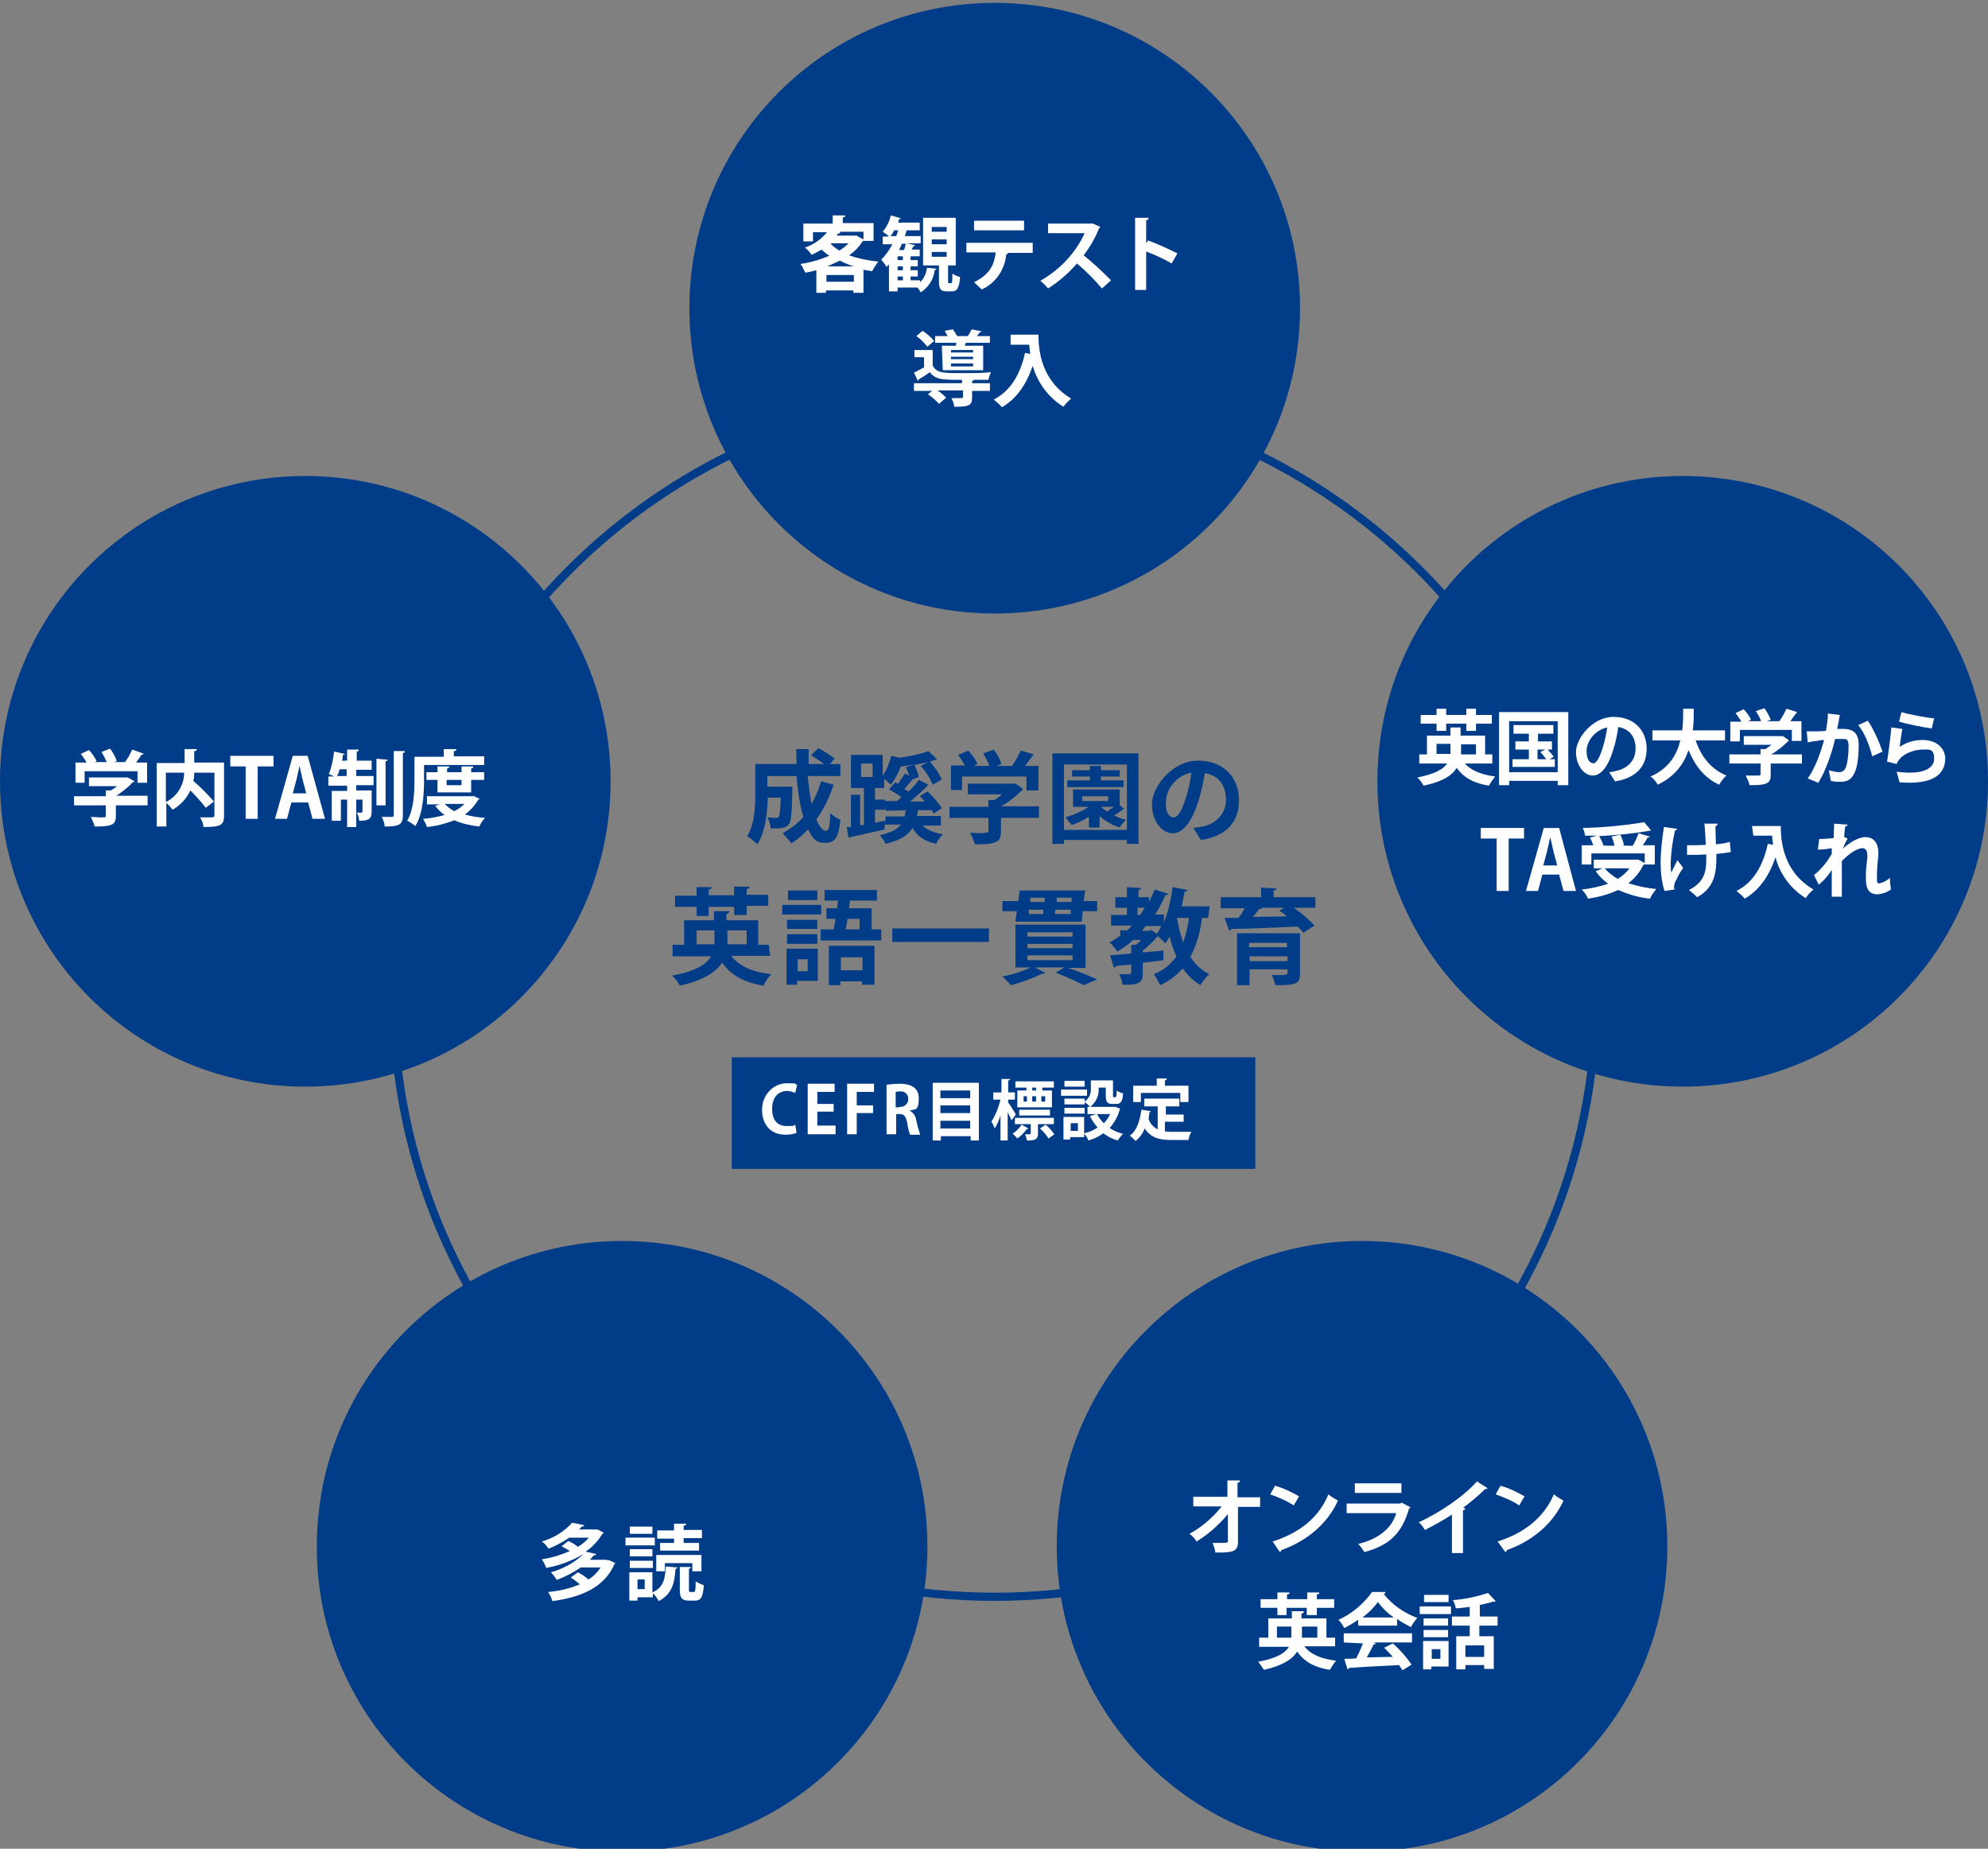 <?xml version="1.0" encoding="UTF-8"?>
<svg id="_レイヤー_1" xmlns="http://www.w3.org/2000/svg" version="1.1" xmlns:xlink="http://www.w3.org/1999/xlink" viewBox="0 0 413.5 384.5">
  <rect x="0" y="0" width="413.5" height="384.5" fill="#808080" stroke="none"/>
  <!-- Generator: Adobe Illustrator 29.2.1, SVG Export Plug-In . SVG Version: 2.1.0 Build 116)  -->
  <defs>
    <style>
      .st0 {
        fill: #003c87;
      }

      .st1 {
        fill: #fff;
      }

      .st2 {
        fill: none;
        stroke: #003c87;
        stroke-miterlimit: 10;
        stroke-width: 1.7px;
      }
    </style>
  </defs>
  <g id="_レイヤー_2">
    <g id="design">
      <path class="st0" d="M270.4,64.1c0,35.1-28.4,63.5-63.5,63.5s-63.5-28.4-63.5-63.5S171.8.6,206.9.6s63.5,28.4,63.5,63.5"/>
      <path class="st0" d="M127,162.5c0,35.1-28.4,63.5-63.5,63.5S0,197.6,0,162.5s28.4-63.5,63.5-63.5h0c35.1,0,63.5,28.4,63.5,63.5h0"/>
      <path class="st0" d="M192.9,321.6c0,35.1-28.4,63.5-63.5,63.5s-63.6-28.4-63.5-63.5c0-35.1,28.4-63.5,63.5-63.5s63.5,28.4,63.5,63.5h0"/>
      <path class="st0" d="M346.8,321.6c0,35.1-28.4,63.5-63.5,63.5s-63.5-28.4-63.5-63.5,28.4-63.5,63.5-63.5h0c35.1,0,63.5,28.4,63.5,63.5h0"/>
      <path class="st0" d="M413.5,162.5c0,35.1-28.4,63.5-63.5,63.5s-63.5-28.4-63.5-63.5,28.4-63.5,63.5-63.5,63.5,28.4,63.5,63.5h0"/>
      <path class="st2" d="M332,207c0,69.1-56,125.1-125.1,125.1s-125.1-56-125.1-125.1,56-125.1,125-125.1,125.2,56,125.2,125.1h0Z"/>
      <path class="st1" d="M126.3,324.5h.3c0-.1,1.4.6,1.4.6,0,.1-.2.2-.2.2-2.1,4.9-7,6.9-12.9,7.7-.2-.7-.5-1.3-.9-1.9,2.3-.2,4.5-.7,6.6-1.6-.6-.5-1.2-1-1.9-1.4l1.5-1.1c.8.4,1.5.9,2.2,1.5,1-.6,1.9-1.5,2.5-2.5h-4.1c-1.6,1.1-3.2,1.9-5,2.6-.3-.6-.8-1.1-1.2-1.6,2.5-.7,4.9-2,6.8-3.8h0c-2.4,1.4-5,2.4-7.8,2.9-.2-.6-.5-1.2-.9-1.8,2-.3,4-.9,5.8-1.7-.5-.4-1.1-.7-1.7-1l1.4-1.1c.7.3,1.4.7,2,1.2.9-.5,1.7-1.2,2.3-1.9h-4.1c-1.3.9-2.8,1.7-4.3,2.3-.4-.6-.8-1.1-1.4-1.5,2.4-.7,4.6-2,6.3-3.9l2.5.5c0,.2-.2.3-.5.3-.2.2-.3.4-.6.6h3.8c0-.1,1.4.7,1.4.7,0,.1-.2.2-.3.2-.9,1.5-2.1,2.8-3.5,3.7l2.2.5c0,.2-.3.3-.5.3-.3.3-.5.6-.8.9h3.6Z"/>
      <path class="st1" d="M136.2,319.8v1.6h-6.1v-1.6h6.1ZM135.7,326.9v4.3c2.4-1.1,2.6-2.9,2.8-5.4l2.4.2c0,.1-.2.3-.4.3-.2,2.8-.6,5.2-3.5,6.7-.3-.6-.7-1.2-1.2-1.6v.8h-3.2v.7h-1.7v-5.9h4.8,0ZM135.7,322.2v1.5h-4.7v-1.5h4.7ZM131,326.1v-1.5h4.8v1.5h-4.8ZM135.7,317.5v1.5h-4.7v-1.5h4.7ZM134.1,330.5v-2h-1.5v2h1.5ZM138.3,325.1v1.7h-1.8v-3.4h9.4v3.4h-1.9v-1.7h-5.7ZM140.2,321v-1h-3.5v-1.7h3.5v-1.4h2.5c0,.3-.1.4-.5.4v.9h3.8v1.7h-3.8v1h3.2v1.6h-8.1v-1.6h2.9ZM143.3,330.5c0,.5,0,.6.3.6h.7c.3,0,.4-.3.4-2.2.5.3,1.1.6,1.7.8-.2,2.5-.6,3.2-1.9,3.2h-1.2c-1.5,0-1.9-.6-1.9-2.3v-4.7h2.3c0,.2-.1.3-.4.4v4.2h0Z"/>
      <path class="st1" d="M262.2,313.4h-4.7v7.1c.1,2.4-1.4,2.4-4.7,2.4-.1-.7-.3-1.3-.6-2h1.4c1.6,0,1.9,0,1.8-.5v-5.5c-1.9,2.3-4.1,4.2-6.5,5.7-.4-.6-.9-1.2-1.5-1.6,2.6-1.4,4.9-3.4,6.7-5.7h-5.9v-2h7.1v-3.4h2.6c0,.3-.1.4-.5.5v3h4.7v2h.1Z"/>
      <path class="st1" d="M265.2,309c1.8.5,3.4,1.3,5,2.2l-1.1,1.9c-1.5-1-3.2-1.7-4.9-2.3l1-1.8h0ZM264.7,320.6c5.7-1.8,9.7-5.1,11.6-9.8.6.5,1.3.9,2,1.3-2.1,4.6-6.2,8.3-11.8,10.3,0,.2-.1.3-.3.4l-1.5-2.2h0Z"/>
      <path class="st1" d="M293.4,313.5c-.1.1-.2.2-.3.2-1.5,5.2-4.1,7.7-9.3,9.1-.4-.6-.8-1.2-1.3-1.7,4.3-1,7.1-3.4,7.9-6.4h-10.3v-2h11.2l.2-.2,1.9,1h0ZM291.5,310.5h-9.7v-2h9.7v2Z"/>
      <path class="st1" d="M309.4,309.5c-.1.2-.3.2-.5.2-1.4,1.4-3,2.7-4.6,3.9.2,0,.4.1.5.2-.1.2-.3.3-.5.3v8.9h-2.3v-8c-1.8,1.2-3.7,2.2-5.6,3.2-.4-.6-.8-1.2-1.3-1.6,4.4-2,9.5-5.5,12.1-8.5l2.2,1.4h0Z"/>
      <path class="st1" d="M312.1,309c1.8.5,3.4,1.3,5,2.2l-1.1,1.9c-1.5-1-3.2-1.7-4.9-2.3l1-1.8h0ZM311.5,320.6c5.7-1.8,9.7-5.1,11.7-9.8.6.5,1.3.9,2,1.3-2.1,4.6-6.2,8.3-11.8,10.3,0,.2-.1.3-.3.4l-1.6-2.2h0Z"/>
      <path class="st1" d="M277.7,342.4h-6.4c1.3,1.7,3.5,2.6,6.6,3-.5.6-.9,1.2-1.3,1.9-3.2-.5-5.3-1.7-6.8-3.8-1,1.6-3,2.9-6.9,3.8-.4-.6-.8-1.2-1.2-1.7,3.9-.7,5.6-1.8,6.4-3.1h-6.2v-1.9h1.9v-4h4.9v-1.5h2.5c0,.3-.1.4-.5.5v1h5.2v4h1.8v1.8h0ZM265.7,335.9v-1.5h-3.5v-1.8h3.5v-1.4h2.5c0,.3-.1.4-.5.4v1h4.2v-1.4h2.5c0,.3-.1.4-.5.4v1h3.6v1.8h-3.6v1.5h-2.1v-1.5h-4.2v1.5h-1.9ZM265.7,340.6h2.9v-2.3h-3v2.3h.1ZM273.9,338.3h-3.1v2.3h3.2v-2.3h-.1Z"/>
      <path class="st1" d="M282.5,338.2v-1.3c-.9.6-1.9,1.2-2.9,1.7-.3-.6-.7-1.2-1.2-1.7,2.8-1.3,5.2-3.3,7-5.8h2.8c-.1.3-.2.4-.4.4,1.8,2.3,4.3,4,7,5-.5.6-1,1.2-1.3,1.9-1-.5-2-1-2.9-1.7v1.4h-8.1ZM279.5,341.6v-1.9h14.2v1.9h-8l.5.2c-.1.1-.2.2-.5.2-.4.9-.9,1.8-1.4,2.7,1.7,0,3.5-.1,5.4-.1-.6-.7-1.2-1.3-1.8-1.9l1.8-.9c1.5,1.3,2.8,2.8,3.9,4.4l-1.9,1.2c-.2-.4-.5-.8-.7-1.1-3.9.2-7.8.4-10.4.6,0,.1-.2.3-.3.3l-.7-2.2c.7,0,1.6,0,2.5-.1.5-1,1-2.1,1.4-3.1l-4-.2ZM289.9,336.4c-1.3-.9-2.4-2-3.3-3.2-.9,1.2-2,2.3-3.2,3.2h6.5Z"/>
      <path class="st1" d="M295.3,335.7v-1.6h6.5v1.6h-6.5ZM301.3,341.4v5.2h-3.6v.6h-1.7v-5.9h5.3ZM301.2,336.6v1.5h-5.1v-1.5h5.1ZM296.1,340.5v-1.5h5.1v1.5h-5.1ZM301.3,331.7v1.5h-5.1v-1.5h5.1ZM299.6,343h-1.8v2h1.8v-2ZM311.4,338.1h-3.7v2.2h3v6.8h-2v-.8h-3.9v.9h-1.9v-6.9h2.8v-2.2h-3.7v-1.9h3.7v-2c-1,.1-2,.3-2.9.3-.1-.6-.3-1.2-.6-1.7,2.5-.2,4.9-.7,7.3-1.5l1.6,1.7c-.1.1-.2.1-.3.1h-.2c-.9.3-1.9.5-2.8.7v2.4h3.7v1.9h-.1ZM308.7,344.6v-2.4h-3.9v2.4h3.9Z"/>
      <path class="st1" d="M178.3,49.1l1.5.8c-.1,0-.2.2-.3.2-.8,1.2-1.7,2.2-2.9,3,2,.7,4,1.1,6.1,1.3-.5.6-.9,1.3-1.3,2l-1.8-.3v4.8h-2.1v-.5h-5.7v.5h-2v-4.7c-.8.2-1.5.4-2.3.5-.3-.6-.6-1.3-1-1.8,2.1-.3,4.1-.9,6-1.7-.6-.4-1.1-.8-1.6-1.3-.7.4-1.4.8-2.1,1.1-.4-.6-.8-1.1-1.4-1.5,1.8-.6,3.4-1.7,4.6-3.2h-2.9v1.9h-2v-3.7h6.1v-1.7h2.6c0,.3-.1.4-.5.4v1.2h6.4v3.7h-2.1v-1.9h-5.6.8c-.1.3-.2.4-.5.4-.1.2-.2.3-.3.4h4.3ZM171.9,58.6h5.7v-1.4h-5.7v1.4ZM177.6,55.4c-1-.3-2-.7-2.9-1.2-.9.4-1.7.8-2.6,1.2h5.5ZM172.7,50.6h0c.5.6,1.2,1.1,1.9,1.5.7-.4,1.3-.9,1.9-1.5h-3.8,0Z"/>
      <path class="st1" d="M191.4,58.3v.4c.8-.8,1.3-1.9,1.4-3l2,.2s-.1.2-.4.3c-.2,1.9-1.3,3.6-2.9,4.6-.2-.4-.4-.7-.7-1h-4.1v.8h-1.8v-5.6l-.5.5c-.3-.5-.7-1-1.1-1.5.9-.9,1.7-2,2.3-3.2h-2v-1.6h1.3c-.4-.4-.8-.7-1.3-1,.8-1,1.4-2.1,1.7-3.4l2.1.6c-.1,0-.2.2-.4.2l-.2.7h4.5v1.6h-2.7c-.1.4-.3.8-.4,1.2h3.3v1.5h-2.9l1.8.4s-.2.2-.4.2c-.1.2-.2.4-.4.7h1.7v1.4h-1.9v.8h1.5v1.3h-1.5v.8h1.5v1.3h-1.5v.8h2,0ZM186,47.9c-.2.4-.5.9-.8,1.2h1.2c.2-.4.3-.8.4-1.2h-.8,0ZM187.8,54.1v-.8h-1.1v.8h1.1ZM187.8,56.2v-.8h-1.1v.8h1.1ZM186.7,57.5v.8h1.1v-.8h-1.1ZM188,52c.2-.4.3-.8.4-1.3h-.8c-.2.4-.4.9-.6,1.3h1ZM197.2,58.4c0,.3,0,.5.2.5h.4c.2,0,.3-.2.3-2,.5.3,1,.6,1.6.7-.2,2.3-.6,3-1.7,3h-1c-1.4,0-1.7-.5-1.7-2.2v-3.2h-3.3v-9.9h6.8v9.9h-1.6s0,3.2,0,3.2ZM193.8,47.2v1h3.1v-1h-3.1ZM193.8,49.8v1h3.1v-1h-3.1ZM193.8,52.4v1h3.1v-1h-3.1Z"/>
      <path class="st1" d="M214.7,52.6h-5.3.3c-.1.2-.2.3-.4.3-.3,3.2-2.2,6-5.1,7.3-.5-.5-1.1-1-1.6-1.5,3.4-1.7,4.2-3.7,4.5-6.2h-6.1v-2h13.8v2.1h0ZM213,47.9h-10.4v-2h10.4v2Z"/>
      <path class="st1" d="M228.9,47.2c-.1,0-.2.2-.3.3-.8,2-1.9,3.9-3.2,5.6,2,1.6,3.9,3.4,5.7,5.2l-1.9,1.7c-1.6-1.9-3.3-3.6-5.2-5.2-1.7,2-3.8,3.8-6,5.2-.5-.6-1-1.1-1.6-1.6,4-2.3,7.3-5.7,9.2-9.9h-7.6v-2h9.3l1.6.7Z"/>
      <path class="st1" d="M243.7,54.8c-1.7-1-3.5-1.8-5.3-2.5v8h-2.3v-15h2.8c0,.3-.1.5-.5.5v4.8l.4-.6c2.1.8,4.1,1.7,6.1,2.7l-1.2,2.1Z"/>
      <path class="st1" d="M194.1,76.2c.8,1.4,2.4,1.4,5.6,1.4s4.8,0,6.4-.2c-.2.5-.4,1-.5,1.6h-3c-.1,0-.1.2-.4.2v.5h3.7v1.6h-3.7v1.4c0,1.7-.8,1.9-3.7,1.9-.1-.6-.3-1.2-.6-1.8h1.5c.8,0,.9,0,.9-.3v-1.3h-5.3c.6.4,1.2.9,1.8,1.5l-1.5,1.3c-.7-.8-1.4-1.4-2.3-2l.9-.7h-3.8v-1.6h10v-.7c-4,0-5.5,0-6.7-1.6-.8.6-1.6,1.1-2.3,1.5,0,0-.1.3-.2.3l-.8-1.7c.6-.3,1.4-.7,2.1-1.1v-2.1h-2v-1.5h3.8v3.3h.1ZM191.9,68.8c.9.6,1.7,1.3,2.4,2.1l-1.4,1.2c-.7-.8-1.4-1.6-2.3-2.2l1.3-1.1ZM195.9,71.9h2.9c.1-.2.1-.4.1-.6h-4.4v-1.4h2.6c-.2-.4-.4-.7-.6-1.1l1.7-.3c.3.4.6.9.9,1.4h2.2c.3-.5.6-.9.8-1.4l2.1.4c-.1,0-.2.2-.4.2-.2.3-.4.5-.6.8h2.7v1.4h-5c-.1.2-.2.4-.2.6h3.8v5.1h-8.4l-.2-5.1h0ZM202.4,73.3v-.5h-4.6v.5h4.6ZM202.4,74.7v-.5h-4.6v.5h4.6ZM202.4,76.2v-.6h-4.6v.6h4.6Z"/>
      <path class="st1" d="M210.1,69.6h5.9c0,3.2.5,9.5,6.8,13.3-.6.5-1.2,1.1-1.6,1.7-3.1-1.9-5.4-5-6.4-8.5-1.3,3.8-3.3,6.8-6.4,8.6-.5-.6-1.1-1.1-1.7-1.6,3.5-1.8,5.5-5.2,6.5-9.7l1.1.2c-.1-.7-.2-1.3-.2-1.9h-3.9v-2.1h-.1Z"/>
      <path class="st1" d="M30.7,165.6v1.9h-6.6v2.2c0,1.9-.9,2.2-4.4,2.2-.2-.7-.5-1.4-.8-2,.7,0,1.5.1,2,.1,1,0,1.1,0,1.1-.3v-2.2h-6.6v-1.9h6.6v-1.2h1c.4-.2.9-.5,1.3-.9h-5.8v-1.8h8c0-.1,1.5.8,1.5.8-.1.1-.2.2-.4.2-1,1.1-2.2,2-3.4,2.8h6.5ZM17.6,160.4v2.4h-1.9v-4.2h2.3c-.3-.6-.7-1.2-1.2-1.8l1.7-.8c.7.7,1.2,1.5,1.6,2.3l-.4.2h2.5c-.3-.7-.7-1.5-1.1-2.1l1.8-.7c.6.8,1.1,1.7,1.4,2.6l-.6.2h2.3c.6-.8,1.1-1.7,1.5-2.6,1.5.5,2.3.8,2.4.9-.1.1-.3.2-.5.2-.3.5-.7,1.1-1.1,1.6h2.3v4.2h-2v-2.4h-11,0Z"/>
      <path class="st1" d="M46.6,158.7v10.9c0,2.1-.8,2.4-4.3,2.4,0-.7-.3-1.4-.7-2h1.8c1,0,1.2,0,1.2-.4v-8.9h-4.2c0,.6,0,1.1-.2,1.7,1.5,1.3,3,2.8,4.3,4.3l-1.7,1.3c-1-1.3-2.1-2.5-3.2-3.6-.8,1.7-2.1,3.1-3.7,4-.4-.5-.8-1-1.3-1.4v4.9h-2v-13.2h5.8v-2.9h2.5c0,.3,0,.4-.5.4v2.4h6.2ZM34.5,160.7v6.1c2.3-1.1,3.8-3.5,3.8-6.1h-3.8Z"/>
      <path class="st1" d="M56.8,159.4h-3.2v10.9h-2.5v-10.9h-3.2v-2.2h9v2.2h0Z"/>
      <path class="st1" d="M67.6,170.3h-2.6l-.9-3.4h-3.5l-.9,3.4h-2.5l3.7-13.1h3.1l3.6,13.1ZM63.7,165l-.8-3c-.2-.8-.4-1.9-.6-2.7h0c-.2.8-.4,1.9-.6,2.7l-.8,3s2.8,0,2.8,0Z"/>
      <path class="st1" d="M74.1,160v1.4h3.6v1.9h-3.6v1.1h3.2v4.4c0,1.6-.7,1.9-2.6,1.9,0-.6-.2-1.2-.5-1.7h1s.2,0,.2-.2v-2.5h-1.3v5.7h-1.9v-5.7h-1.3v4.4h-1.9v-6.2h3.2v-1.1h-3.9v-1.9h1.2c-.4-.2-.8-.4-1.1-.5.6-1.5.9-3.1,1.1-4.7l2.2.5c0,.2-.2.2-.4.2,0,.4,0,.8-.2,1.2h1.1v-2.3h2.4c0,.3,0,.4-.4.4v1.9h3.1v1.9h-3.2,0ZM70.6,160c0,.5-.3,1-.5,1.4h2v-1.4h-1.5ZM80.6,158c0,.2,0,.3-.4.3v9.2h-1.9v-9.7l2.3.2ZM81.8,156.2h2.4c0,.3,0,.4-.4.4v12.9c0,2-.7,2.4-3.8,2.4,0-.7-.3-1.4-.6-2h2.1c.3,0,.4-.1.4-.4v-13.3h0Z"/>
      <path class="st1" d="M88.2,159.2v3c0,2.8-.2,7-1.8,9.6-.5-.4-1.1-.8-1.7-1.1,1.4-2.4,1.5-6,1.5-8.5v-4.8h6.1v-1.6h2.6c0,.3,0,.4-.5.4v1.1h6.3v1.8h-12.5ZM98.4,165.5l1.3.6c0,.1,0,.2-.2.2-.7,1.2-1.7,2.3-2.8,3.1,1.4.4,2.8.6,4.2.7-.5.5-.9,1.1-1.2,1.8-1.8-.2-3.6-.6-5.2-1.3-1.8.7-3.7,1.2-5.7,1.4-.2-.6-.5-1.2-.8-1.7,1.5-.1,3-.4,4.5-.8-.8-.5-1.4-1.2-2-1.9l1-.3h-2.7v-1.7h9.6,0ZM98,164.8h-7v-2.6h-2.3v-1.6h2.3v-1.2h2.4c0,.3,0,.4-.4.4v.8h3v-1.2h2.4c0,.3,0,.4-.4.4v.8h2.7v1.6h-2.7v2.6ZM92.5,167.2c.6.6,1.2,1.1,2,1.5.8-.4,1.5-.9,2.1-1.5h-4.1ZM96,162.2h-3.1v1.1h3.1v-1.1Z"/>
      <g>
        <path class="st1" d="M317,174.4h-3.2v10.9h-2.5v-10.9h-3.3v-2.2h9v2.2Z"/>
        <path class="st1" d="M327.8,185.3h-2.6l-.9-3.4h-3.5l-.9,3.4h-2.5l3.7-13.1h3.2l3.5,13.1h0ZM323.9,180l-.8-3c-.2-.8-.4-1.9-.6-2.7h-.1c-.2.8-.4,1.9-.6,2.7l-.8,3h2.9Z"/>
        <path class="st1" d="M342,179.8c-.1,0-.1.1-.2.1-.7,1.5-1.8,2.8-3.1,3.8,1.9.6,3.8,1,5.8,1.2-.5.6-1,1.3-1.3,2-2.3-.2-4.5-.9-6.6-1.8-2,.9-4.1,1.5-6.3,1.8-.3-.7-.7-1.3-1.3-1.9,1.9-.2,3.7-.6,5.5-1.2-1-.7-1.9-1.6-2.6-2.6l1.4-.6h-1.8v-1.8h9.2c0-.1,1.4.7,1.4.7v-2h-11.1v2.3h-2v-4h2.4c-.2-.5-.4-1.1-.7-1.6l1.5-.4h-2.5c-.1-.5-.2-1.1-.5-1.6,4.3-.1,8.6-.5,12.8-1.2l1.4,1.7c-.1,0-.2.1-.2.1h-.2c-3.4.6-6.9.9-10.4,1.1.4.6.7,1.3.9,1.9h-.2c0,.1,2.5.1,2.5.1-.1-.6-.3-1.3-.6-1.9l1.8-.4c.4.7.6,1.4.8,2.2h-.5c0,.1,2.3.1,2.3.1.5-.8.9-1.7,1.2-2.6l2.4.7c-.1.1-.2.2-.5.2-.3.5-.6,1.1-1,1.6h2.5v4h-2.2,0ZM333.8,180.6c.7.9,1.7,1.6,2.7,2.2.9-.6,1.8-1.3,2.4-2.2h-5.1Z"/>
        <path class="st1" d="M348.9,172.4c-.1.2-.3.3-.5.3-.5,2.2-.8,4.3-.9,6.6,0,.7,0,1.5.1,2.2.3-.6.9-1.8,1.3-2.6l1.2,1.6c-.7.9-1.2,2-1.7,3-.1.3-.2.6-.2.9s0,.4.1.6l-2.1.3c-.6-2-.8-4-.8-6s.3-4.9.7-7.3l2.8.4ZM350.8,175.8c.9,0,2.9,0,4-.1-.1-2-.2-3.9-.3-4.4h2.8c-.1.3-.3.5-.5.6,0,.8.1,2.3.1,3.7,1-.1,1.9-.2,2.9-.5l.2,2.1c-1,.2-2,.3-3,.4v1.1c0,3.6-.9,6.2-4,7.9-.5-.5-1.1-1-1.7-1.5,3-1.5,3.6-3.6,3.6-6.2v-1.2c-1,.1-2.7.1-4,.1v-2h-.1Z"/>
        <path class="st1" d="M364.4,171.8h6c0,3.2.5,9.5,6.8,13.2-.6.5-1.2,1.1-1.6,1.8-3.1-1.9-5.4-5-6.3-8.5-1.3,3.8-3.3,6.8-6.4,8.6-.5-.6-1.1-1.1-1.7-1.6,3.5-1.8,5.5-5.2,6.5-9.8l1.1.2c-.1-.7-.2-1.3-.2-1.9h-3.9l-.3-2Z"/>
        <path class="st1" d="M378.4,174.5c1,0,2-.1,3-.2,0-.3.1-3,.1-3l2.8.2c0,.2-.2.3-.5.4-.1.7-.2,1.5-.2,2.2l.7.3c-.4.7-.7,1.4-1,2.1,1.8-1.6,3.5-2.4,4.7-2.4,1.7,0,2.7,1.2,2.7,3.3v.6c-.2,1.5-.3,2.9-.3,4.4s.1,1.3.6,1.3c.8-.2,1.5-.6,2.1-1.1,0,.8.1,1.6.2,2.4-.8.6-1.7.9-2.7,1-1.8,0-2.5-1-2.5-3.2s0-1.7.3-4.4v-.5c0-1-.4-1.5-1-1.5-1,0-2.7,1-4.3,2.7v7.4h-2.1v-5.6c-.7,1.2-1.6,2.2-2.7,3.1l-1-2c1.5-1.2,2.7-2.7,3.7-4.4v-1.2c-1,.2-1.9.3-2.9.3l.3-2.2h0Z"/>
      </g>
      <g>
        <path class="st1" d="M304.6,158.7c1.3,1.5,3.4,2.4,6.4,2.8-.4.5-1,1.3-1.3,1.9-3.2-.5-5.3-1.7-6.7-3.7-1,1.6-3,2.9-6.9,3.7-.2-.4-.8-1.3-1.3-1.7,3.6-.7,5.4-1.7,6.2-2.9h-5.8v-1.9h1.6v-3.9h4.9v-1.7h2.1v1.7h5.1v3.9h1.5v1.9h-5.9,0ZM298.8,150.5h-3.3v-1.8h3.3v-1.3h2v1.3h4.2v-1.3h2v1.3h3.3v1.8h-3.3v1.5h-2v-1.5h-4.2v1.5h-2v-1.5ZM301.7,156.8v-2.1h-2.9v2.1h2.9ZM303.9,154.7v2.2h3.1v-2.1h-3.1Z"/>
        <path class="st1" d="M326.2,148.1v15.2h-2.2v-.9h-10.1v.9h-2.1v-15.2h14.4ZM324,160.6v-10.6h-10.1v10.6h10.1ZM323.4,157.9v1.6h-8.8v-1.6h3.4v-2h-2.8v-1.7h2.8v-1.6h-3.2v-1.8h8.3v1.8h-3.2v1.6h2.9v1.7h-.9c.5.5,1,1.1,1.3,1.5l-.9.5h1.2,0ZM319.9,157.9h1.7c-.3-.5-.8-1-1.2-1.5l1-.5h-1.6v2h.1Z"/>
        <path class="st1" d="M336,162.6l-1.3-2c.6,0,1.1-.2,1.6-.3,2.2-.5,3.9-2.1,3.9-4.6s-1.3-4.1-3.6-4.5c-.2,1.4-.5,3-1,4.6-1,3.4-2.5,5.5-4.3,5.5s-3.5-2.1-3.5-4.9,3.4-7.3,7.8-7.3,6.9,2.9,6.9,6.6-2.2,6.1-6.5,6.8h0ZM331.3,158.8c.7,0,1.4-1.1,2.1-3.4.4-1.3.7-2.7.9-4.1-2.8.6-4.3,3.1-4.3,4.9s.7,2.5,1.3,2.5h0Z"/>
        <path class="st1" d="M352.7,154c1.1,3.3,3.2,6,6.4,7.3-.5.4-1.2,1.3-1.5,1.9-3.1-1.4-5-3.9-6.4-7.2-.9,2.8-2.8,5.5-6.4,7.2-.3-.6-.9-1.3-1.5-1.7,3.9-1.7,5.5-4.6,6.2-7.5h-5.8v-2.1h6.2c.2-1.6.2-3.1.2-4.5h2.2c0,1.4,0,3-.2,4.5h6.7v2.1h-6.1Z"/>
        <path class="st1" d="M374.8,158.8h-6.5v2.3c0,1.1-.2,1.6-1.1,1.9-.8.3-1.9.3-3.3.3-.1-.6-.5-1.4-.8-2h2.7q.4,0,.4-.3v-2.2h-6.5v-1.9h6.5v-1.1h1c.4-.3.9-.6,1.3-.9h-5.8v-1.8h8.1c0-.1,1.3.9,1.3.9-1,1-2.3,2.1-3.7,2.9h6.4v1.9h0ZM361.8,154.2h-1.9v-4.1h2.3c-.3-.6-.8-1.2-1.2-1.8l1.7-.8c.6.7,1.3,1.6,1.5,2.2l-.6.3h2.7c-.2-.7-.7-1.5-1.1-2.1l1.8-.6c.5.7,1.1,1.8,1.3,2.4l-.8.3h2.6c.6-.8,1.1-1.8,1.5-2.6l2.2.7c-.5.6-1,1.3-1.4,1.9h2.3v4.1h-2v-2.3h-10.8v2.3h-.1Z"/>
        <path class="st1" d="M382.5,149.8c-.1.5-.2,1.1-.4,1.8h1.4c1.8,0,3.1.8,3.1,3.2s-.2,4.8-1,6.2c-.6,1.2-1.5,1.6-2.8,1.6s-1.5-.1-2-.2l-.4-2.2c.7.2,1.6.4,2.1.4s1-.2,1.3-.7c.5-1,.7-3,.7-4.7s-.6-1.5-1.6-1.5h-1.2c-.6,2.6-1.9,6.6-3.5,9.1l-2.2-.9c1.6-2.2,2.8-5.7,3.4-8-.6,0-1.1.1-1.5.2-.5,0-1.4.2-1.9.3l-.2-2.3h1.8c.5,0,1.3,0,2.2-.1.2-1.3.4-2.5.4-3.6l2.5.3c-.1.4-.2,1-.3,1.4v-.3ZM391.6,156.3l-2.2,1c-.4-1.9-1.6-5-2.9-6.5l2-.9c1.1,1.5,2.5,4.7,3,6.3h.1Z"/>
        <path class="st1" d="M394.9,155.5c1.5-1.1,3.2-1.6,5-1.6,3,0,4.7,1.8,4.7,3.9,0,3.1-2.4,5.5-9.5,4.9l-.6-2.2c5.1.7,7.8-.5,7.8-2.7s-1.1-1.9-2.5-1.9-3.7.7-4.7,2c-.3.4-.5.6-.6,1l-2-.5c.3-1.7.7-5,.9-7.1l2.3.3c-.2.9-.5,3-.6,4h-.2ZM402.3,149.4l-.5,2.1c-1.7-.2-5.5-1-6.8-1.4l.5-2c1.6.5,5.3,1.2,6.8,1.3h0Z"/>
      </g>
      <rect class="st0" x="152.2" y="219.9" width="108.9" height="23.2"/>
      <path class="st1" d="M165.7,235.6c-.7.3-1.5.4-2.3.4-3.1,0-4.9-2.1-4.9-5.2s2.4-5.5,5.1-5.5,1.5.1,2.2.4l-.4,1.6c-.5-.2-1.1-.4-1.7-.4-1.7,0-3.1,1.2-3.1,3.7s1.2,3.6,3.1,3.6,1.2-.1,1.7-.3l.3,1.7h0Z"/>
      <path class="st1" d="M173.8,235.9h-5.8v-10.5h5.6v1.7h-3.6v2.5h3.4v1.6h-3.4v2.9h3.8v1.8Z"/>
      <path class="st1" d="M176.2,235.9v-10.5h5.6v1.7h-3.6v2.8h3.4v1.6h-3.4v4.4h-2Z"/>
      <path class="st1" d="M189.2,231c.8.4,1.3,1.2,1.4,2.1.2,1,.5,1.9.8,2.9h-2.1c-.3-.8-.5-1.6-.6-2.5-.3-1.4-.7-1.8-1.6-1.8h-.7v4.2h-2v-10.3c.9-.1,1.8-.2,2.7-.2,1.3,0,4,.2,4,3s-.8,2.2-1.9,2.6h0ZM187.1,230.2c.9.1,1.7-.5,1.8-1.4v-.2c.1-.8-.6-1.6-1.4-1.6h-.3c-.3,0-.6,0-.9.1v3.2h.8q0-.1,0-.1Z"/>
      <path class="st1" d="M194,225.2h9.6v12h-1.7v-.9h-6.2v.9h-1.7v-12h0ZM201.8,226.8h-6.2v1.6h6.2v-1.6ZM201.8,229.9h-6.2v1.6h6.2v-1.6ZM195.6,234.7h6.2v-1.6h-6.2v1.6Z"/>
      <path class="st1" d="M209.7,229.3c.4.5,1.4,2.1,1.6,2.5l-.9,1.2c-.2-.4-.5-1.1-.8-1.7v5.9h-1.5v-5.2c-.3,1-.7,1.9-1.2,2.7-.2-.5-.4-1-.7-1.4.9-1.4,1.5-3,1.9-4.6h-1.5v-1.5h1.7v-2.8h1.8c0,.2-.1.3-.4.3v2.5h1.4v1.5h-1.4v.6h0ZM213.9,234.7c0,.1-.1.1-.3.1-.6.8-1.2,1.4-2,2-.3-.4-.6-.7-1-1,.8-.5,1.4-1.2,1.9-1.9l1.4.8h0ZM219.2,233.8h-3.3v1.9c0,1.3-.6,1.5-2.3,1.5-.1-.5-.2-.9-.4-1.3h.7c.3,0,.5,0,.5-.2v-1.9h-3.3v-1.3h8.1v1.3ZM213.5,226.8v-.6h-2.3v-1.3h8v1.3h-2.4v.6h2v3.5h-7.2v-3.5h1.9ZM218.5,232h-6.5v-1.2h6.4v1.2h.1ZM212.9,228v1.1h.7v-1.1h-.7ZM215.5,228h-.8v1.1h.8v-1.1ZM215.5,226.8v-.6h-.8v.6h.8ZM218.1,236.8c-.5-.8-1.1-1.5-1.8-2.1l1.2-.8c.7.6,1.3,1.3,1.8,2l-1.2.9h0ZM217.4,229.1v-1.1h-.8v1.1h.8Z"/>
      <path class="st1" d="M226.1,226.6v1.3h-5.4v-1.3h5.4ZM232,230.2l1,.4c0,.1-.1.1-.1.2-.4,1.4-1.1,2.7-2.1,3.8.9.6,1.8,1,2.8,1.2-.4.4-.8.9-1.1,1.4-1.1-.3-2.1-.8-3-1.5-1,.7-2,1.2-3.1,1.5-.2-.5-.5-1-.9-1.4v.7h-2.9v.5h-1.4v-4.7h4.3v3.4c1-.2,1.9-.6,2.8-1.2-.6-.7-1.2-1.5-1.6-2.4l1.4-.4h-1.9v-1.5h.5c-.3-.4-.7-.7-1.1-1v.5h-4.2v-1.2h4.2v.6c.9-.6,1.4-1.7,1.3-2.8v-1.6h4.6v3.1c0,.3,0,.4.2.4h.3c.2,0,.2-.2.3-1.4.4.3.8.5,1.3.6-.1,1.7-.5,2.2-1.4,2.2h-.8c-1.1,0-1.4-.4-1.4-1.8v-1.6h-1.5c.2,1.5-.5,3-1.7,4h5.2,0ZM225.6,230.4v1.2h-4.2v-1.2h4.2ZM225.6,224.8v1.2h-4.2v-1.2h4.2ZM224.2,235.2v-1.6h-1.5v1.6h1.5ZM228.2,231.7c.3.7.8,1.3,1.4,1.9.5-.5,1-1.2,1.3-1.9h-2.7Z"/>
      <path class="st1" d="M242.3,233.2v2.1c.5.1,1,.1,1.6.1h3.9c-.3.5-.5,1.1-.6,1.7h-3.4c-2.6,0-4.4-.4-5.7-2.4-.4,1-1,1.9-1.9,2.6-.4-.4-.8-.8-1.2-1.1,1.4-1,2.1-3,2.4-5.4l2,.3c-.1.1-.2.2-.3.2-.1.5-.1.9-.2,1.4.3,1,1,1.7,1.9,2.2v-4.8h-2.8v-1.6h7.3v1.6h-2.8v1.7h3.7v1.5h-3.9ZM237.3,227.3v1.9h-1.6v-3.4h4.9v-1.5h2.1c0,.2-.1.3-.4.4v1.1h4.9v3.4h-1.7v-1.9h-8.2Z"/>
      <g>
        <g>
          <path class="st0" d="M160.2,198.8h-8.1c1.6,2.1,4.4,3.4,8.3,3.8-.6.7-1.2,1.5-1.6,2.4-4.1-.7-6.8-2.2-8.6-4.8-1.3,2-3.9,3.7-8.8,4.8-.4-.8-1-1.5-1.6-2.1,4.9-.9,7.1-2.3,8.1-4h-8v-2.4h2.4v-5.1h6.2v-1.9h3.2c0,.3-.2.5-.6.6v1.3h6.6v5.1h2.2l.3,2.3h0ZM144.9,190.5v-1.9h-4.5v-2.3h4.5v-1.8h3.1c0,.3-.2.5-.6.5v1.2h5.3v-1.8h3.2c0,.3-.2.5-.6.5v1.2h4.5v2.3h-4.5v1.9h-2.6v-1.7h-5.3v1.9h-2.5,0ZM144.9,196.4h3.7v-2.9h-3.7v2.9ZM155.3,193.5h-4v2.9h4v-2.9Z"/>
          <path class="st0" d="M170.8,188.2v2h-8.1v-2h8.1ZM170.1,197.4v6.6h-4.3v.8h-2.2v-7.5h6.5ZM170,191.3v1.9h-6.3v-1.9h6.3ZM163.7,196.3v-2h6.3v2h-6.3ZM170,185.2v2h-6.1v-2h6.1ZM168,199.5h-2.1v2.5h2.1v-2.5ZM181.4,193.3h1.9v2.3h-12.6v-2.3h2.7c.1-.7.3-1.4.4-2.2h-1.9v-2.2h2.2c.1-.5.1-1.1.2-1.6h-2.8v-2.2h10.9v2.2h-5.6c-.1.5-.1,1-.2,1.6h4.7v4.4h.1ZM172.4,204.9v-8.2h9.5v8.1h-2.6v-.7h-4.5v.8h-2.4ZM179.4,199.1h-4.5v2.7h4.5v-2.7ZM178.9,191.1h-2.6c-.1.8-.3,1.5-.4,2.2h2.9v-2.2h.1Z"/>
          <path class="st0" d="M185.6,193.1h20.1v2.8h-20.1v-2.8Z"/>
          <path class="st0" d="M225.4,187.4h2.8v2.1h-3l-.2,2.2h-13.8l.3-2.2h-3v-2.1h3.3l.3-2.2h13.6l-.3,2.2h0ZM225.8,201.3h-3.7c2.1.7,4.1,1.5,6.1,2.4l-2.8,1.2c-1.9-1-3.8-1.8-5.8-2.6l1.8-1.1h-6.2l2.2,1.1c-.1.1-.2.2-.4.2h-.2c-2.1,1-4.3,1.8-6.5,2.4-.6-.6-1.1-1.2-1.8-1.8,2-.4,4-1,5.9-1.9h-3.2v-8.9h14.6v9h0ZM213.7,193.9v.9h9.4v-.9h-9.4ZM213.7,196.3v.9h9.4v-.9h-9.4ZM213.7,198.7v1h9.4v-1h-9.4ZM214,189.2v.9c-.1,0,3,0,3,0v-.9c.1,0-3,0-3,0ZM217.4,186.7h-3.1v.9c-.1,0,3,0,3,0v-.9h.1ZM219.5,189.2c0,.3-.1.6-.1.9h3.3v-.9c.1,0-3.2,0-3.2,0ZM222.9,187.6v-.9c.1,0-3.1,0-3.1,0v.9c-.1,0,3.1,0,3.1,0Z"/>
          <path class="st0" d="M251.3,190.9h-1.3c-.3,2.8-1.1,5.6-2.4,8.1.9,1.5,2.3,2.8,3.9,3.6-.7.7-1.3,1.4-1.8,2.3-1.5-.9-2.7-2.1-3.7-3.5-1.3,1.5-2.9,2.7-4.7,3.5-.4-.8-.8-1.6-1.3-2.3,1.9-.7,3.5-2,4.7-3.7-.6-1.3-1.1-2.7-1.4-4.1-.3.5-.6,1-.9,1.4-.4-.4-1.1-1.1-1.6-1.5h0c-.9,1.1-2,2.1-3.1,3v.4l4.3-.4v2c-1.5.2-2.9.4-4.3.5v2.2c0,1.8-.5,2.5-4.2,2.4-.1-.8-.4-1.5-.7-2.2h1.3c1.1,0,1.2,0,1.2-.3v-1.7l-3.2.3c0,.2-.2.3-.4.4l-.8-2.6c1.2-.1,2.7-.2,4.4-.4v-1.8h.9c.4-.2.8-.6,1.1-1h-1.6c-1,.9-2.1,1.7-3.3,2.4-.5-.7-1-1.3-1.6-1.9.8-.4,1.5-.9,2.2-1.4v-1.1h1.4c.4-.3.7-.6,1-1h-4.3v-2.2h3.3v-1.5h-2.4v-2.2h2.4v-2.1l3,.2c0,.2-.2.3-.6.4v1.5h2.2v1c.4-.8.8-1.7,1.2-2.6l2.8.9c-.1.2-.3.3-.6.2-.6,1.4-1.3,2.8-2.1,4.1h1.8v1.7c.9-2.4,1.5-4.9,1.8-7.4l3.1.6c-.1.2-.3.4-.6.3-.2,1-.4,2.1-.6,3.1h5.8l-.3,2.4h0ZM236.6,188.8v1.5h.5c.4-.5.7-1,1-1.5h-1.5ZM239.4,193.4l1.2.8c.4-.5.7-1,.9-1.6h-3.2l-.8,1h1.5l.4-.2h0ZM244.8,190.9h0c.3,1.8.7,3.4,1.3,5.1.6-1.7,1-3.4,1.2-5.1h-2.5Z"/>
          <path class="st0" d="M273.6,186.5v2.3h-4.5c1.6,1.1,3,2.3,4.3,3.7l-2.3,1.5c-.4-.5-.8-.9-1.2-1.3-5.1.2-10.4.5-13.8.5,0,.2-.2.3-.4.4l-1-2.7h2.9c.5-.6.9-1.3,1.3-2h-5v-2.3h8.4v-2l3.2.2c0,.2-.2.4-.6.4v1.4h8.7ZM270.4,194v8.5c0,2.2-1,2.4-5.1,2.4-.2-.7-.4-1.4-.8-2.1h2c.9,0,1.3-.1,1.3-.4v-.8h-7.9v3.3h-2.6v-10.8h13.1ZM267.7,196.1h-7.9v.9h7.9v-.9ZM259.9,199.9h7.9v-1h-7.9v1ZM267.1,188.8h-4.5c-.1.2-.4.3-.6.2-.4.5-.9,1.1-1.4,1.7,2.2,0,4.7-.1,7.1-.1-.5-.4-1.1-.9-1.6-1.2l1-.6h0Z"/>
        </g>
        <g>
          <path class="st0" d="M173.4,163.2c-.9,2.7-2.1,5.2-3.6,7.2.6,1.5,1.3,2.4,2,2.4s.8-1,.9-3.7c.6.6,1.4,1.1,2.1,1.4-.4,3.9-1.2,4.8-3.2,4.8s-2.6-1-3.5-2.8c-1.1,1.1-2.2,2.1-3.5,2.9-.4-.5-1.3-1.6-1.8-2.1,1.6-.9,3.1-2,4.3-3.4-.7-2.4-1.2-5.3-1.4-8.5h-6.1v2.2h5.2v.9c-.1,4.4-.2,6.3-.7,6.9-.4.5-.8.7-1.4.8-.5.1-1.4.1-2.4.1,0-.7-.3-1.7-.7-2.3.8.1,1.5.1,1.8.1s.5,0,.6-.3c.2-.3.3-1.3.4-3.9h-2.7c-.1,3.1-.5,7.2-2.2,9.7-.4-.5-1.6-1.4-2.1-1.7,1.6-2.5,1.7-6.2,1.7-8.9v-6.1h8.6c0-1-.1-2.1-.1-3.1h2.6v3.1h3.2c-.8-.6-1.8-1.3-2.7-1.8l1.5-1.5c1.2.6,2.7,1.6,3.4,2.2l-1,1.1h2.2v2.5h-6.8c.2,2.1.5,4.1.8,5.8.8-1.4,1.5-3,2-4.7l2.6.7h0Z"/>
          <path class="st0" d="M191.7,171.5c.9,1,2.4,1.7,4.4,2-.5.5-1.1,1.4-1.4,2-2.4-.5-3.9-1.6-4.9-3.3-.9,1.5-2.6,2.6-5.6,3.3-.2-.5-.8-1.4-1.2-1.8,2.3-.5,3.6-1.2,4.4-2.2h-3.4v1c-2.5.6-5.4,1.2-7.5,1.7l-.4-2.2h.9v-6.7h1.9v6.3h.8v-7.7h-2.7v-6.9h6.6v4.3c.8-1.1,1.4-2.6,1.8-4.1l1.7.4c2.2-.3,4.5-.8,6-1.4l1.8,1.7c-.5.2-1,.3-1.5.5,1,1.1,2,2.6,2.5,3.7l-1.9,1.1c-.4-1.1-1.4-2.7-2.5-3.9l1.5-.8c-.9.2-1.9.4-2.8.6.4.8.8,1.8.9,2.5l-1.3.5c-.6.7-1.2,1.4-1.7,2,.3.2.6.4.9.5.8-.8,1.6-1.6,2.1-2.4l2,1c-1.1,1.2-2.5,2.4-3.8,3.5h3c-.3-.5-.7-.8-1-1.1l1.6-1c1.1,1,2.4,2.5,3,3.5l-1.7,1.1c-.1-.2-.3-.5-.4-.7h-2.9c0,.5-.1.9-.2,1.2h5v2h-4v-.2h0ZM179.1,161.6h2.4v-2.8h-2.4v2.8ZM188.2,169.5c.1-.3.1-.7.2-1-1.5.1-3,.1-4.2.1l-.2-2h2.6c.3-.3.6-.5.9-.8-.8-.6-1.8-1.2-2.6-1.6l1.3-1.5c.2.1.4.2.6.3.5-.7,1-1.5,1.4-2.1l.9.4c-.2-.6-.4-1.2-.7-1.7l1.8-.6c-.9.2-1.9.3-2.8.4-.6,1.4-1.3,2.8-2.1,3.8-.3-.3-.9-.8-1.4-1.2v1.9h-1.9v2.4h2.1v2.1h-2.1v2.7l2.1-.4v.6c.1,0,.1-1.5.1-1.5h4v-.3h0Z"/>
          <path class="st0" d="M216.3,170.1h-8.1v2.8c0,1.3-.3,2-1.3,2.3-1,.4-2.3.4-4.1.4-.2-.7-.7-1.8-1-2.4,1.3.1,2.9.1,3.3,0,.4,0,.5-.1.5-.4v-2.7h-8.1v-2.3h8.1v-1.4h1.2c.5-.3,1.1-.7,1.6-1.2h-7.1v-2.2h9.9c0-.1,1.6,1.1,1.6,1.1-1.2,1.3-2.8,2.6-4.6,3.6h7.9v2.4h.2ZM200.2,164.3h-2.4v-5.1h2.9c-.4-.7-.9-1.5-1.4-2.2l2.1-.9c.7.8,1.6,1.9,1.9,2.8l-.8.4h3.3c-.3-.8-.8-1.8-1.3-2.6l2.2-.8c.7.9,1.4,2.2,1.6,3l-1,.4h3.2c.7-1,1.4-2.2,1.8-3.2l2.7.8c-.6.8-1.2,1.6-1.8,2.4h2.8v5.1h-2.5v-2.9h-13.4v2.8h0Z"/>
          <path class="st0" d="M236.8,156.7v18.8h-2.4v-.8h-13.1v.8h-2.4v-18.8h17.9ZM234.4,172.6v-13.6h-13.1v13.6h13.1ZM233.8,168.2c-.7.5-1.4,1-2.1,1.4.8.4,1.6.7,2.5.9-.4.4-1,1.1-1.3,1.6-1.5-.5-3-1.3-4.2-2.4v2.4h-2.2v-2.2c-1.2.7-2.4,1.3-3.6,1.7-.3-.4-.9-1.2-1.3-1.6,1.7-.5,3.5-1.3,4.9-2.2h-3.3v-3.6h9.7v3.3l.9.7h0ZM233.7,163.7h-11.7v-1.4h4.7v-.8h-3.7v-1.3h3.7v-.9h2.3v.9h3.9v1.3h-3.9v.8h4.7v1.4ZM225.1,166.6h5.4v-1h-5.4v1ZM229.1,167.9c.3.3.7.6,1.2.9.4-.3.9-.7,1.4-1h-2.6,0Z"/>
          <path class="st0" d="M249.8,174.7l-1.6-2.5c.8-.1,1.4-.2,2-.3,2.7-.6,4.8-2.6,4.8-5.6s-1.6-5.1-4.4-5.5c-.3,1.8-.7,3.7-1.3,5.7-1.3,4.2-3.1,6.8-5.4,6.8s-4.3-2.6-4.3-6.1,4.2-9,9.6-9,8.5,3.6,8.5,8.2-2.6,7.5-7.9,8.3h0ZM244.1,170c.9,0,1.7-1.3,2.6-4.2.5-1.6.9-3.3,1.1-5.1-3.5.7-5.3,3.8-5.3,6.1-.1,2.2.7,3.2,1.6,3.2h0Z"/>
        </g>
      </g>
    </g>
  </g>
</svg>